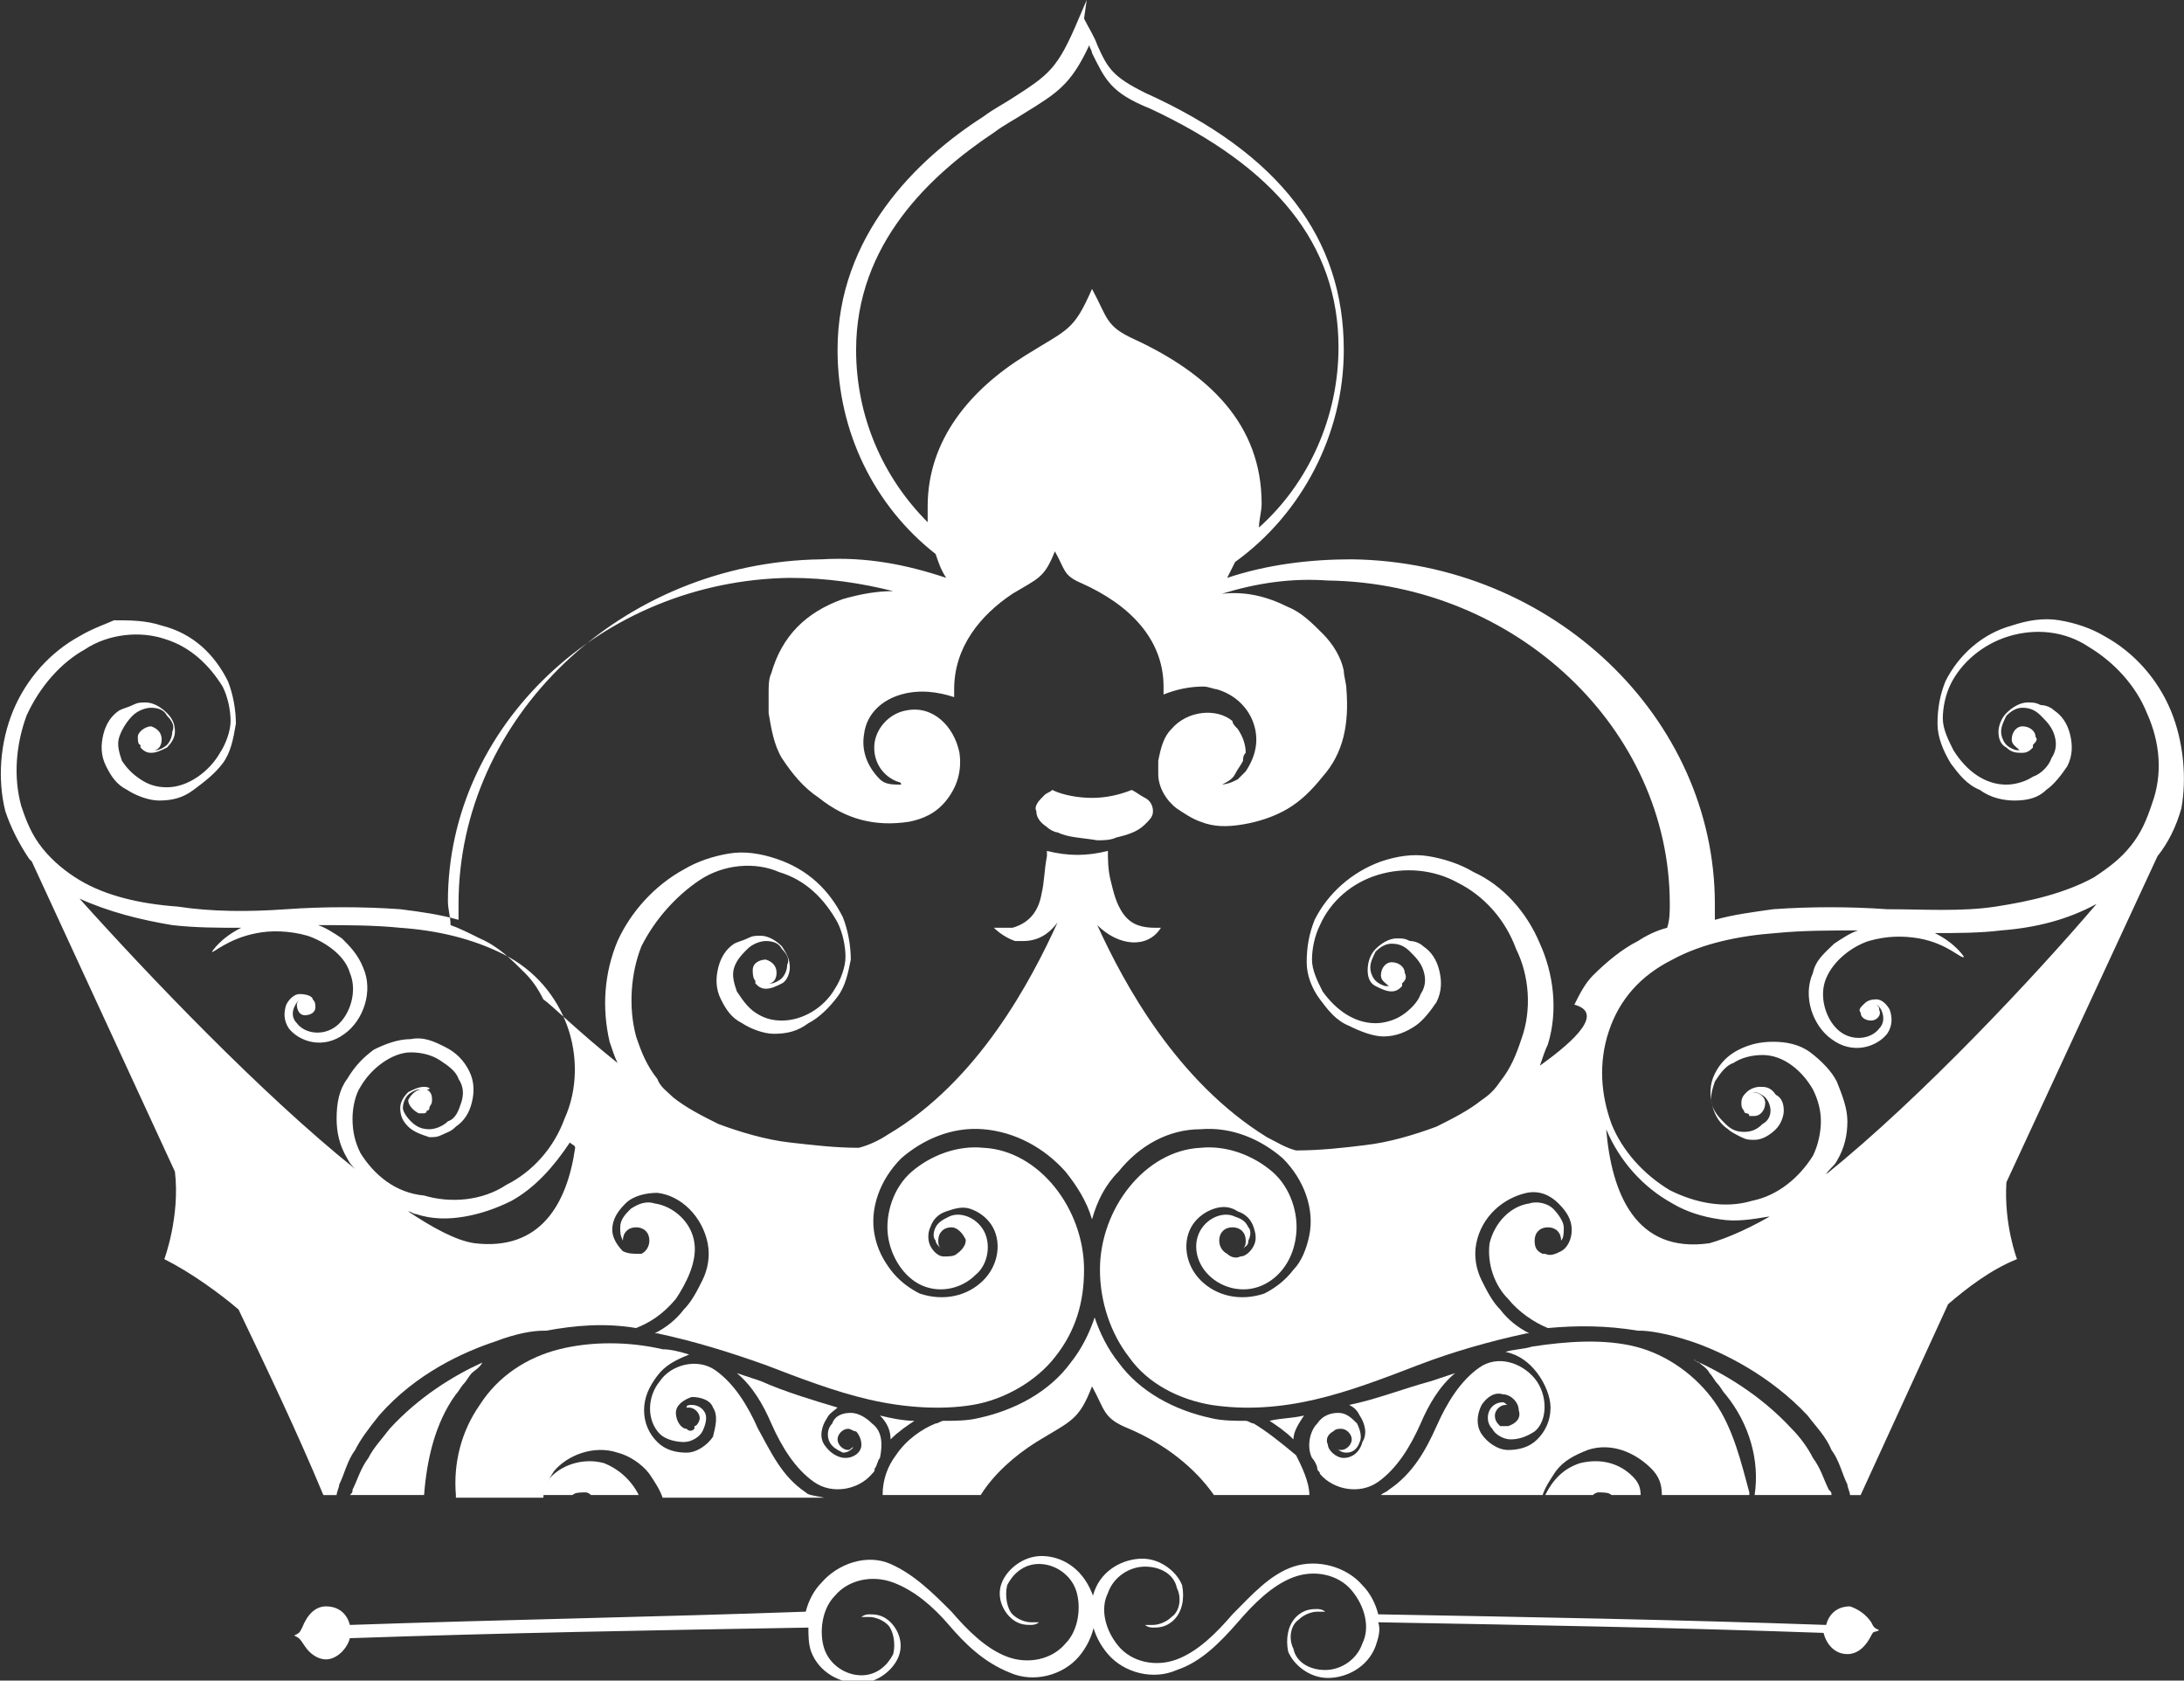 <?xml version="1.0" encoding="utf-8"?>
<!-- Generator: Adobe Illustrator 18.0.0, SVG Export Plug-In . SVG Version: 6.00 Build 0)  -->
<!DOCTYPE svg PUBLIC "-//W3C//DTD SVG 1.1//EN" "http://www.w3.org/Graphics/SVG/1.1/DTD/svg11.dtd">
<svg version="1.1" id="Artwork" xmlns="http://www.w3.org/2000/svg" xmlns:xlink="http://www.w3.org/1999/xlink" x="0px" y="0px"
	 width="82.4px" height="63.4px" viewBox="0 0 82.4 63.4" enable-background="new 0 0 82.4 63.4" xml:space="preserve">
<rect x="0" y="0" width="82.4" height="63.4" fill="#333333" stroke="none"/>
<path fill="#FFFFFF" d="M33.6,54.3c0.3-0.3,0.6-0.5,0.9-0.7c-0.4,0-0.9-0.1-1.3-0.2C33.5,53.7,33.6,54,33.6,54.3z"/>
<path fill="#FFFFFF" d="M48.8,54.3c0-0.3,0.2-0.6,0.4-0.9c-0.4,0.1-0.9,0.1-1.3,0.2C48.2,53.8,48.5,54,48.8,54.3z"/>
<g>
	<path fill="#FFFFFF" d="M70.6,61.2c-0.2-0.3-0.5-0.5-0.8-0.6c-0.5,0-0.8,0.3-0.9,0.7C63.2,61.1,57.6,61,52,60.9
		c-0.1-0.4-0.3-0.8-0.6-1.1c-0.6-0.7-1.7-1-2.6-0.7c-0.9,0.3-1.6,1.1-2.3,1.8c-0.6,0.7-1.3,1.4-2.1,1.7c-0.8,0.3-1.7,0.1-2.2-0.5
		c-0.5-0.6-0.7-1.4-0.4-2c0.2-0.6,0.8-1,1.4-1c0.6,0,1.1,0.3,1.2,0.8c0.2,0.4,0.1,0.9-0.2,1.1c-0.2,0.2-0.5,0.3-0.7,0.3
		c-0.2,0-0.3,0-0.3,0c0,0,0.1,0.1,0.3,0.1c0.2,0,0.5,0,0.8-0.3c0.3-0.3,0.4-0.8,0.3-1.3c-0.2-0.5-0.8-1-1.5-1
		c-0.7,0-1.5,0.4-1.8,1.2c-0.3,0.8-0.1,1.7,0.5,2.4c0.6,0.7,1.7,1,2.6,0.6c0.9-0.3,1.6-1,2.3-1.8c0.6-0.7,1.3-1.4,2.1-1.7
		c0.8-0.3,1.7-0.1,2.2,0.5c0.5,0.6,0.7,1.4,0.4,2c-0.2,0.6-0.8,1-1.4,1c-0.6,0-1.1-0.3-1.2-0.8c-0.2-0.4-0.1-0.9,0.2-1.1
		c0.2-0.2,0.5-0.3,0.7-0.3c0.2,0,0.3,0,0.3,0c0,0-0.1-0.1-0.3-0.1c-0.2,0-0.5,0-0.8,0.3c-0.3,0.3-0.4,0.8-0.3,1.3
		c0.2,0.5,0.8,1,1.5,1c0.7,0,1.5-0.4,1.8-1.2c0.1-0.3,0.2-0.6,0.1-0.9c5.6,0.1,11.2,0.2,16.8,0.4c0.1,0.4,0.4,0.8,0.9,0.8
		c0.4,0,0.7-0.3,0.9-0.7c0.1-0.2,0.1-0.1,0.3-0.2C70.7,61.4,70.7,61.4,70.6,61.2z"/>
	<path fill="#FFFFFF" d="M39.3,58.7c-0.7,0-1.3,0.5-1.5,1c-0.2,0.5,0,1,0.3,1.3c0.3,0.3,0.6,0.3,0.8,0.3c0.2,0,0.3-0.1,0.3-0.1
		c0,0-0.1,0-0.3,0c-0.2,0-0.5-0.1-0.7-0.3c-0.2-0.2-0.3-0.7-0.2-1.1c0.2-0.4,0.6-0.8,1.2-0.8c0.6,0,1.2,0.4,1.4,1
		c0.2,0.6,0.1,1.5-0.4,2c-0.5,0.6-1.4,0.8-2.2,0.5c-0.8-0.3-1.5-1-2.1-1.7c-0.7-0.7-1.4-1.4-2.3-1.8c-0.9-0.4-2,0-2.6,0.7
		c-0.3,0.3-0.5,0.7-0.6,1.1C24.8,61,19,61.1,13.2,61.3c-0.1-0.4-0.4-0.7-0.9-0.7c-0.4,0-0.7,0.3-0.9,0.8c-0.1,0.2-0.1,0.2-0.3,0.3
		c0.2,0.1,0.2,0.1,0.4,0.4c0.2,0.3,0.5,0.5,0.8,0.5c0.4,0,0.8-0.4,0.9-0.8c5.8-0.2,11.5-0.3,17.3-0.4c0,0.3,0,0.6,0.1,0.9
		c0.3,0.8,1.1,1.2,1.8,1.2c0.7,0,1.3-0.5,1.5-1c0.2-0.5,0-1-0.3-1.3c-0.3-0.3-0.6-0.3-0.8-0.3c-0.2,0-0.3,0.1-0.3,0.1
		c0,0,0.1,0,0.3,0c0.2,0,0.5,0.1,0.7,0.3c0.2,0.2,0.3,0.7,0.2,1.1c-0.2,0.4-0.6,0.8-1.2,0.8c-0.6,0-1.2-0.4-1.4-1
		c-0.2-0.6-0.1-1.5,0.4-2c0.5-0.6,1.4-0.8,2.2-0.5c0.8,0.3,1.5,0.9,2.1,1.6c0.6,0.7,1.3,1.4,2.3,1.8c0.9,0.4,2,0.1,2.6-0.6
		c0.6-0.7,0.8-1.7,0.5-2.4C40.8,59.1,40,58.7,39.3,58.7z"/>
</g>
<path fill="#FFFFFF" d="M42.7,29.8c-0.5,0.2-1,0.3-1.5,0.3c-0.5,0-1.1-0.1-1.5-0.3c0,0,0,0,0,0c-0.1,0.1-0.2,0.1-0.3,0.2
	c-0.2,0.2-0.4,0.4-0.3,0.6c0,0.2,0.1,0.4,0.4,0.6c0.1,0.1,0.3,0.2,0.4,0.2c0.4,0.2,0.9,0.2,1.5,0.3c0.2,0,0.5,0,0.7-0.1
	c0.4-0.1,0.8-0.2,1.1-0.5c0.2-0.2,0.3-0.3,0.3-0.5c0-0.2-0.1-0.4-0.3-0.5C43,30,42.9,29.9,42.7,29.8z"/>
<path fill="#FFFFFF" d="M81.9,26.8c-0.5-1.2-1.4-2.2-2.5-2.8c-0.5-0.3-1.1-0.5-1.7-0.6c-0.6-0.1-1.2,0-1.8,0.2
	c-1.1,0.3-2,1.1-2.5,2.1c-0.2,0.5-0.3,1-0.3,1.6c0,0.5,0.2,1,0.5,1.5c0.3,0.4,0.6,0.8,1.1,1c0.4,0.3,0.9,0.4,1.3,0.4
	c0.5,0,0.9-0.1,1.2-0.4c0.3-0.2,0.6-0.6,0.8-0.9c0.2-0.4,0.2-0.8,0.1-1.2c-0.1-0.4-0.3-0.7-0.6-0.9c-0.1-0.1-0.3-0.2-0.5-0.2
	c-0.2-0.1-0.3-0.1-0.5-0.1c-0.3,0-0.6,0.2-0.8,0.4c-0.2,0.2-0.3,0.5-0.3,0.7c0,0.3,0.1,0.5,0.3,0.6c0.2,0.2,0.4,0.2,0.6,0.2
	c0.2,0,0.3-0.1,0.4-0.2c0,0,0,0,0-0.1c0.1-0.1,0.2-0.2,0.1-0.3c0-0.2-0.2-0.4-0.5-0.4c-0.2,0-0.4,0.2-0.4,0.5c0,0.2,0.2,0.3,0.3,0.4
	c0,0-0.1,0-0.1,0c-0.1,0-0.3-0.1-0.4-0.2c-0.1-0.1-0.2-0.3-0.2-0.5c0-0.2,0.1-0.4,0.2-0.6c0.2-0.2,0.4-0.3,0.6-0.3
	c0.3,0,0.5,0.1,0.7,0.3c0.2,0.2,0.4,0.4,0.5,0.7c0.1,0.3,0.1,0.6-0.1,0.9c-0.1,0.3-0.4,0.6-0.7,0.7c-0.3,0.2-0.7,0.3-1,0.3
	c-0.8,0-1.5-0.5-2-1.3c-0.2-0.4-0.4-0.8-0.4-1.2c0-0.4,0.1-0.9,0.3-1.3c0.4-0.8,1.2-1.5,2.2-1.8c1-0.3,2.1-0.2,3,0.4
	c1,0.6,1.8,1.5,2.2,2.5c0.5,1.1,0.6,2.3,0.2,3.4c-0.2,0.6-0.4,1.1-0.8,1.6c-0.4,0.5-0.8,0.8-1.4,1.2c-1.1,0.6-2.4,0.9-3.7,1.1
	c-1.3,0.2-2.7,0.1-4.1,0.1c-1.4-0.1-2.9-0.1-4.3,0c-0.7,0.1-1.5,0.2-2.2,0.4c0-0.2,0-0.4,0-0.6c0-7-6.1-12.9-13.7-13
	c-1.6,0-3.2,0.2-4.7,0.7c0.1-0.2,0.2-0.4,0.3-0.6c2.5-1.8,4.1-4.8,4.1-8c0-4.2-2.4-7.4-7.5-9.7c-1.2-0.6-1.4-0.9-1.8-1.8
	c-0.1-0.3-0.3-0.6-0.5-1L41,0l-0.3,0.7c-0.8,1.9-1.1,2.1-2.5,3c-0.3,0.2-0.7,0.4-1.1,0.7c-2.5,1.6-5.5,4.5-5.5,8.8
	c0,3.1,1.4,5.9,3.7,7.7c0.1,0.3,0.2,0.6,0.4,0.9c-1.5-0.5-3-0.8-4.7-0.7c-7.6,0.1-13.7,6-13.7,13c0,0.2,0,0.4,0,0.6
	c-0.7-0.2-1.4-0.3-2.2-0.4c-1.4-0.1-2.9-0.1-4.3,0c-1.4,0.1-2.8,0.1-4.1-0.1C5.3,34.1,4,33.8,3,33.2c-0.5-0.3-1-0.7-1.4-1.2
	c-0.4-0.5-0.6-1-0.8-1.6C0.5,29.3,0.6,28.1,1,27c0.5-1.1,1.3-2,2.2-2.5c0.9-0.6,2.1-0.7,3-0.4c1,0.3,1.7,1,2.2,1.8
	c0.2,0.4,0.3,0.9,0.3,1.3c0,0.4-0.2,0.9-0.4,1.2c-0.4,0.7-1.2,1.3-2,1.3c-0.4,0-0.7-0.1-1-0.3C5,29.2,4.8,29,4.6,28.7
	c-0.1-0.3-0.2-0.6-0.1-0.9C4.6,27.5,4.8,27.2,5,27c0.2-0.2,0.5-0.3,0.7-0.3c0.3,0,0.5,0.1,0.6,0.3c0.2,0.2,0.3,0.4,0.2,0.6
	c0,0.2-0.1,0.4-0.2,0.5c-0.1,0.1-0.3,0.2-0.4,0.2c0,0-0.1,0-0.1,0c0.2,0,0.3-0.2,0.3-0.4c0-0.2-0.1-0.4-0.4-0.5
	c-0.2,0-0.5,0.2-0.5,0.4c0,0.1,0,0.3,0.1,0.3c0,0,0,0,0,0.1c0.1,0.1,0.2,0.2,0.4,0.2c0.2,0,0.4-0.1,0.6-0.2c0.2-0.2,0.3-0.4,0.3-0.6
	c0-0.3-0.1-0.5-0.3-0.7c-0.2-0.2-0.5-0.4-0.8-0.4c-0.2,0-0.3,0-0.5,0.1c-0.2,0.1-0.3,0.1-0.5,0.2c-0.3,0.2-0.5,0.5-0.6,0.9
	c-0.1,0.4-0.1,0.8,0.1,1.2c0.2,0.4,0.4,0.7,0.8,0.9c0.3,0.2,0.8,0.4,1.2,0.4c0.5,0,0.9-0.1,1.3-0.4c0.4-0.3,0.8-0.6,1.1-1
	c0.3-0.4,0.4-0.9,0.5-1.5c0-0.5-0.1-1.1-0.3-1.6c-0.5-1-1.3-1.8-2.5-2.1c-0.6-0.2-1.2-0.2-1.8-0.2C4.1,23.5,3.5,23.7,3,24
	c-1.1,0.6-2,1.6-2.5,2.8C0,28-0.1,29.4,0.2,30.6c0.2,0.6,0.5,1.2,0.9,1.8c0,0,0.1,0.1,0.1,0.1c1.8,3.9,3.6,7.8,5.4,11.7
	c0.2,1.7-0.4,3.3-0.4,3.3c1,0.5,2.1,1.3,2.8,1.9c1.1,2.3,2.2,4.6,3.2,7c0,0,0.2,0,0.5,0c0-0.1,0.1-0.3,0.1-0.4
	c0.2-0.4,0.3-0.9,0.6-1.3c0.2-0.4,0.5-0.8,0.9-1.3c1.4-1.6,3.2-2.4,4.4-2.8c0.8-0.3,1.4-0.4,1.8-0.4c0,0,0.1,0,0.1,0
	c1.1-0.2,2.2-0.3,3.4-0.1c0.5-0.2,1-0.5,1.5-1.1c0.4-0.6,0.8-1.4,0.7-2.1c-0.1-0.8-0.8-1.4-1.5-1.5c-0.3-0.1-0.6,0-0.9,0.2
	c-0.2,0.2-0.4,0.4-0.4,0.7c0,0.2,0,0.3,0.1,0.5c0-0.3,0.2-0.5,0.5-0.5c0.3,0,0.5,0.2,0.5,0.5c0,0.2-0.1,0.4-0.3,0.5c0,0,0,0,0,0
	c0,0-0.1,0-0.1,0c0,0,0,0,0,0c0,0,0,0,0,0c-0.2,0-0.4,0-0.6-0.1c-0.2-0.2-0.4-0.5-0.4-0.8c0-0.4,0.2-0.7,0.5-1
	c0.3-0.3,0.8-0.4,1.2-0.4c0.9,0.1,1.7,0.9,1.9,1.9c0.1,0.5,0,1-0.2,1.4c-0.2,0.4-0.4,0.8-0.7,1.1c-0.3,0.4-0.7,0.7-1.1,0.9
	c0,0,0.1,0,0.1,0c1.4,0.3,2.7,0.7,4.1,1.2c1.3,0.5,2.6,1,3.9,1.3c1.3,0.3,2.7,0.4,3.9,0.2c1.2-0.2,2.4-0.9,3.1-1.8
	c0.8-1,1.1-2.1,1.1-3.3c0-2.3-1.7-4.5-3.8-4.6c-1-0.1-2,0.3-2.7,0.9c-0.7,0.6-1,1.6-0.9,2.4c0.1,0.8,0.6,1.6,1.3,1.9
	c0.7,0.3,1.5,0.1,2-0.4c0.5-0.4,0.6-1.2,0.3-1.7c-0.3-0.5-0.9-0.7-1.3-0.5c-0.2,0.1-0.4,0.2-0.5,0.4c-0.1,0.2-0.1,0.4,0,0.5
	c0,0.1,0.1,0.2,0.2,0.3c-0.1-0.1-0.1-0.2-0.1-0.3c0-0.3,0.2-0.5,0.5-0.5c0.2,0,0.4,0.2,0.5,0.4c0,0,0,0,0,0c0.1,0.1,0,0.4-0.3,0.6
	c-0.1,0.1-0.3,0.1-0.5,0.1c-0.2,0-0.4-0.2-0.5-0.4c-0.1-0.2-0.1-0.5,0-0.7c0.1-0.3,0.3-0.5,0.6-0.6c0.3-0.1,0.6-0.2,0.9-0.1
	c0.3,0.1,0.6,0.3,0.8,0.6c0.4,0.6,0.3,1.5-0.3,2.1c-0.6,0.6-1.5,0.8-2.4,0.5c-0.4-0.2-0.8-0.5-1.1-0.9c-0.3-0.4-0.5-0.8-0.6-1.3
	c-0.2-1,0.2-2.1,1-2.9c0.8-0.7,1.9-1.2,3.1-1.1c1.2,0.1,2.3,0.7,3.1,1.6c0.4,0.5,0.8,1.1,1,1.8c0.2-0.7,0.5-1.3,1-1.8
	c0.8-1,1.9-1.6,3.1-1.6c1.2-0.1,2.3,0.4,3.1,1.1c0.8,0.8,1.2,1.9,1,2.9c-0.1,0.5-0.3,1-0.6,1.3c-0.3,0.4-0.7,0.7-1.1,0.9
	c-0.9,0.3-1.8,0.1-2.4-0.5c-0.6-0.6-0.7-1.5-0.3-2.1c0.2-0.3,0.5-0.5,0.8-0.6c0.3-0.1,0.6-0.1,0.9,0.1c0.3,0.1,0.5,0.3,0.6,0.6
	c0.1,0.3,0.1,0.5,0,0.7c-0.1,0.2-0.3,0.4-0.5,0.4c-0.2,0.1-0.4,0-0.5-0.1c-0.2-0.1-0.3-0.3-0.3-0.5c0,0,0,0,0,0
	c0-0.3,0.2-0.5,0.5-0.5c0.3,0,0.5,0.2,0.5,0.5c0,0.1,0,0.2-0.1,0.3c0.1-0.1,0.2-0.1,0.2-0.3c0.1-0.2,0.1-0.4,0-0.5
	c-0.1-0.2-0.2-0.3-0.5-0.4c-0.4-0.2-1,0-1.3,0.5c-0.3,0.5-0.2,1.2,0.3,1.7c0.5,0.5,1.3,0.7,2,0.4c0.7-0.3,1.2-1,1.3-1.9
	c0.1-0.8-0.2-1.8-0.9-2.4c-0.7-0.6-1.7-1-2.7-0.9c-2.1,0.1-3.8,2.3-3.8,4.6c0,1.2,0.4,2.4,1.1,3.3c0.7,1,1.9,1.6,3.1,1.8
	c1.3,0.2,2.6,0.1,3.9-0.2c1.3-0.3,2.6-0.8,3.9-1.3c1.3-0.5,2.7-0.9,4.1-1.2c0,0,0.1,0,0.1,0c-0.4-0.2-0.8-0.5-1.1-0.9
	c-0.3-0.3-0.5-0.7-0.7-1.1c-0.2-0.4-0.3-0.9-0.2-1.4c0.2-1,1-1.7,1.9-1.9c0.5-0.1,0.9,0.1,1.2,0.4c0.3,0.3,0.5,0.6,0.5,1
	c0,0.4-0.2,0.7-0.4,0.8c-0.2,0.1-0.4,0.2-0.6,0.1c0,0,0,0,0,0c0,0,0,0,0,0c0,0-0.1,0-0.1,0c0,0,0,0,0,0c-0.2-0.1-0.3-0.2-0.3-0.5
	c0-0.3,0.2-0.5,0.5-0.5c0.3,0,0.5,0.2,0.5,0.5c0.1-0.1,0.1-0.3,0.1-0.5c0-0.2-0.2-0.5-0.4-0.7c-0.2-0.2-0.6-0.3-0.9-0.2
	c-0.7,0.1-1.3,0.7-1.5,1.5c-0.1,0.8,0.2,1.6,0.7,2.1c0.4,0.5,1,0.9,1.5,1.1c1.1-0.1,2.2-0.1,3.4,0.1c0,0,0,0,0.1,0
	c0.3,0,1,0.1,1.9,0.4c1.2,0.4,3,1.3,4.4,2.8c0.3,0.4,0.7,0.8,0.9,1.3c0.3,0.4,0.4,0.9,0.6,1.3c0,0.1,0.1,0.3,0.1,0.4
	c0.2,0,0.4,0,0.4,0c1.1-2.4,2.2-4.8,3.3-7.2c0.7-0.6,1.6-1.3,2.6-1.7c0,0-0.5-1.3-0.4-2.9c1.9-4.1,3.8-8.2,5.7-12.3c0,0,0,0,0,0
	c0.4-0.5,0.7-1.1,0.9-1.8C82.5,29.4,82.4,28,81.9,26.8z M35,19.1c0,0.2,0,0.4,0,0.6c-1.7-1.7-2.7-4-2.7-6.5c0-4,2.8-6.6,5.2-8.2
	c0.4-0.3,0.8-0.5,1.1-0.7c1.3-0.8,1.8-1.1,2.5-2.6c0,0.1,0.1,0.2,0.1,0.3c0.5,1,0.7,1.5,2.2,2.1c4.7,2.2,7.1,5.1,7.1,9
	c0,2.6-1.1,5.1-3,6.8c0-0.3,0.1-0.6,0.1-0.9c0-3-2-4.9-4.8-6.2c-1.1-0.5-1-0.8-1.6-1.9c-0.7,1.6-0.9,1.5-2.5,2.5
	C36.6,14.7,35,16.6,35,19.1z M13.6,43.5c-0.2-0.4-0.3-0.8-0.3-1.3c0-0.4,0.1-0.9,0.3-1.2c0.4-0.7,1.2-1.3,1.9-1.3
	c0.4,0,0.8,0.1,1.1,0.3c0.3,0.2,0.6,0.4,0.7,0.7c0.2,0.3,0.2,0.6,0.1,0.9c-0.1,0.3-0.2,0.6-0.5,0.7c-0.2,0.2-0.5,0.3-0.7,0.3
	c-0.3,0-0.5-0.1-0.7-0.3c-0.2-0.2-0.3-0.4-0.3-0.5c0-0.2,0.1-0.4,0.2-0.5c0.1-0.1,0.3-0.2,0.4-0.2c0,0,0.1,0,0.1,0
	c-0.2,0-0.4,0.2-0.5,0.4c0,0.2,0.2,0.4,0.4,0.5c0.1,0,0.1,0,0.2,0c0,0,0.1,0,0.1-0.1c0,0,0.1,0,0.1-0.1c0-0.1,0.1-0.1,0.1-0.3
	c0-0.1,0-0.3-0.2-0.4C16.3,41.1,16.2,41,16,41c-0.2,0-0.4,0.1-0.6,0.2c-0.2,0.2-0.3,0.4-0.3,0.6c0,0.3,0.1,0.5,0.3,0.7
	c0.2,0.2,0.5,0.3,0.8,0.4c0.2,0,0.3,0,0.5-0.1c0.2-0.1,0.3-0.1,0.5-0.3c0.3-0.2,0.5-0.5,0.6-0.9c0.1-0.4,0.1-0.8-0.1-1.2
	c-0.2-0.4-0.5-0.7-0.9-0.9c-0.4-0.2-0.8-0.4-1.3-0.3c-0.5,0-1,0.2-1.4,0.4c-0.4,0.3-0.7,0.6-1,1.1c-0.3,0.4-0.4,0.9-0.4,1.5
	c0,0.5,0.1,1,0.4,1.5c0.1,0.2,0.2,0.3,0.3,0.4C9.9,41.3,5.6,36.8,3,33.9c1.1,0.5,2.3,0.8,3.5,1C7.4,35,8.2,35,9.1,35
	C8.3,35.4,8,35.9,8,35.9C8,36,8.6,35.4,9.7,35.2c0.5-0.1,1.2-0.1,1.9,0.1c0.6,0.2,1.4,0.7,1.6,1.4c0.3,0.7,0,1.6-0.5,2
	c-0.5,0.4-1.2,0.3-1.5-0.1c-0.3-0.3-0.1-0.7,0.1-0.9c0,0-0.1,0.1-0.1,0.2c0,0.2,0.1,0.4,0.3,0.4c0.2,0,0.4-0.1,0.4-0.3
	c0-0.1,0-0.2-0.1-0.3c0-0.1-0.2-0.2-0.5-0.2c-0.2,0-0.4,0.2-0.5,0.4c-0.1,0.3-0.1,0.6,0.1,0.9c0.4,0.5,1.3,0.8,2.1,0.2
	c0.7-0.5,1.1-1.6,0.7-2.5c-0.2-0.5-0.5-0.8-0.8-1.1c-0.3-0.2-0.6-0.4-0.9-0.5c1.1,0,2.1,0,3.1,0.1c1.4,0.1,2.7,0.4,3.9,1
	c1.2,0.6,2,1.6,2.4,2.7c0.4,1.1,0.4,2.4-0.1,3.5c-0.4,1.1-1.2,2-2.2,2.5c-0.9,0.6-2.1,0.7-3.1,0.4C14.9,45,14.1,44.3,13.6,43.5z
	 M17.9,46.9c-0.7-0.1-1.6-0.6-2.5-1.2c0.1,0,0.2,0.1,0.3,0.1c0.6,0.2,1.2,0.2,1.8,0.1c0.6-0.1,1.2-0.3,1.8-0.6
	c0.9-0.5,1.6-1.3,2.2-2.2c0.1,0.1,0.2,0.1,0.2,0.2C21.4,45.4,20.4,47.2,17.9,46.9z M58.1,40.2c0.1-0.3,0.2-0.6,0.3-0.8
	c0.4-1.3,0.2-2.7-0.3-3.8c-0.5-1.2-1.4-2.2-2.5-2.7c-0.5-0.3-1.1-0.5-1.7-0.6c-0.6-0.1-1.2,0-1.8,0.2c-1.1,0.4-2,1.2-2.5,2.2
	c-0.2,0.5-0.3,1-0.3,1.6c0,0.5,0.2,1,0.5,1.4c0.3,0.4,0.6,0.8,1.1,1c0.4,0.2,0.9,0.4,1.3,0.4c0.5,0,0.9-0.2,1.2-0.4
	c0.3-0.2,0.6-0.6,0.8-0.9c0.2-0.4,0.2-0.8,0.1-1.2c-0.1-0.4-0.3-0.7-0.6-0.9c-0.1-0.1-0.3-0.2-0.5-0.2c-0.2-0.1-0.3-0.1-0.5-0.1
	c-0.3,0-0.6,0.2-0.8,0.4c-0.2,0.2-0.3,0.5-0.3,0.8c0,0.3,0.1,0.5,0.3,0.6c0.2,0.1,0.4,0.2,0.6,0.2c0.2,0,0.3-0.1,0.4-0.2
	c0,0,0,0,0-0.1c0.1-0.1,0.2-0.2,0.1-0.4c0-0.2-0.2-0.4-0.5-0.4c-0.2,0-0.4,0.2-0.4,0.5c0,0.2,0.2,0.3,0.3,0.4c0,0-0.1,0-0.1,0
	c-0.1,0-0.3-0.1-0.4-0.2c-0.1-0.1-0.2-0.3-0.2-0.5c0-0.2,0.1-0.4,0.2-0.6c0.2-0.2,0.4-0.3,0.6-0.3c0.3,0,0.5,0.1,0.7,0.3
	c0.2,0.2,0.4,0.4,0.5,0.7c0.1,0.3,0.1,0.6-0.1,0.9c-0.1,0.3-0.4,0.6-0.7,0.8c-0.3,0.2-0.7,0.3-1,0.3c-0.8,0-1.5-0.5-2-1.2
	c-0.2-0.4-0.4-0.8-0.4-1.2c0-0.4,0.1-0.9,0.3-1.3c0.4-0.9,1.2-1.6,2.2-1.9c1-0.3,2.1-0.2,3,0.3c1,0.5,1.8,1.4,2.2,2.5
	c0.5,1,0.6,2.3,0.2,3.4c-0.2,0.6-0.4,1.1-0.8,1.6c-0.2,0.3-0.4,0.5-0.7,0.7c-0.5,0.4-1.1,0.7-1.7,1c-0.8,0.3-1.8,0.6-2.7,0.7
	c-0.8,0.1-1.7,0.2-2.6,0.2c-0.4-0.1-0.7-0.3-1.1-0.5c-3.4-2.1-5.4-5.8-6.4-8c0.8,0.8,1.9,0.9,2.4,0.1c-0.1,0-0.1,0-0.2,0
	c-0.5,0-0.9-0.1-1.2-0.5c-0.3-0.4-0.4-0.9-0.5-1.3c-0.1-0.4-0.1-0.8-0.1-1.1c-0.8,0.2-1.5,0.2-2.3,0c0,0.1,0,0.2,0,0.2
	c-0.1,0.5-0.1,1-0.2,1.4c-0.1,0.6-0.4,1.1-1.1,1.3c-0.2,0-0.4,0-0.7,0c0.2,0.2,0.5,0.4,0.8,0.5c0.1,0,0.2,0,0.3,0
	c0.6,0,1-0.3,1.3-0.7c-1,2.2-3,6-6.4,8c-0.3,0.2-0.7,0.4-1.1,0.5c-0.9,0-1.7-0.1-2.6-0.2c-0.9-0.1-1.9-0.4-2.7-0.7
	c-0.6-0.3-1.2-0.6-1.7-1c-0.2-0.2-0.5-0.4-0.6-0.7c-0.4-0.5-0.6-1-0.8-1.6c-0.3-1.1-0.2-2.4,0.2-3.4c0.5-1,1.3-1.9,2.2-2.5
	c0.9-0.6,2.1-0.7,3-0.3c1,0.3,1.7,1,2.2,1.9c0.2,0.4,0.3,0.9,0.3,1.3c0,0.4-0.2,0.9-0.4,1.2c-0.4,0.7-1.2,1.2-2,1.2
	c-0.4,0-0.7-0.1-1-0.3c-0.3-0.2-0.5-0.5-0.7-0.8c-0.1-0.3-0.2-0.6-0.1-0.9c0.1-0.3,0.3-0.5,0.5-0.7c0.2-0.2,0.5-0.3,0.7-0.3
	c0.3,0,0.5,0.1,0.6,0.3c0.2,0.2,0.3,0.4,0.2,0.6c0,0.2-0.1,0.4-0.2,0.5c-0.1,0.1-0.3,0.2-0.4,0.2c0,0-0.1,0-0.1,0
	c0.2,0,0.3-0.2,0.3-0.4c0-0.2-0.1-0.4-0.4-0.5c-0.2,0-0.5,0.1-0.5,0.4c0,0.1,0,0.3,0.1,0.4c0,0,0,0,0,0.1c0.1,0.1,0.2,0.2,0.4,0.2
	c0.2,0,0.4-0.1,0.6-0.2c0.2-0.1,0.3-0.4,0.3-0.6c0-0.3-0.1-0.5-0.3-0.8c-0.2-0.2-0.5-0.4-0.8-0.4c-0.2,0-0.3,0-0.5,0.1
	c-0.2,0.1-0.3,0.1-0.5,0.2c-0.3,0.2-0.5,0.5-0.6,0.9c-0.1,0.4-0.1,0.8,0.1,1.2c0.2,0.4,0.4,0.7,0.8,0.9c0.3,0.2,0.8,0.4,1.2,0.4
	c0.5,0,0.9-0.1,1.3-0.4c0.4-0.2,0.8-0.6,1.1-1c0.3-0.4,0.4-0.9,0.5-1.4c0-0.5-0.1-1.1-0.3-1.6c-0.5-1-1.3-1.8-2.5-2.2
	c-0.6-0.2-1.2-0.3-1.8-0.2c-0.6,0.1-1.2,0.3-1.7,0.6c-1.1,0.6-2,1.6-2.5,2.7c-0.5,1.2-0.6,2.5-0.3,3.8c0.1,0.3,0.2,0.6,0.3,0.8
	c-1.5-1.2-2.5-2.2-2.8-2.4c-0.2-0.4-0.4-0.7-0.7-1c-0.5-0.5-1-1-1.7-1.3c-0.4-0.2-0.8-0.4-1.1-0.5c0-0.3-0.1-0.6-0.1-0.9
	c0-6.6,5.8-12.1,12.9-12.2c1.4,0,2.7,0.2,3.9,0.5c-0.6,0-1.2,0.1-1.9,0.3c-1.4,0.5-2.3,1.4-2.7,2.8c-0.1,0.2-0.1,0.5-0.1,0.7
	c0,0.2,0,0.4,0,0.6c0,0.1,0,0.1,0,0.2c0.1,0.6,0.2,1.2,0.5,1.7c0.4,0.6,0.8,1.1,1.4,1.5c1,0.8,2.1,1.1,3.4,0.9
	c0.5-0.1,1-0.3,1.4-0.8c0.4-0.5,0.6-1.1,0.5-1.8c-0.2-1-1-1.8-2-1.6c-0.6,0.1-1.1,0.6-1.2,1.2c-0.1,0.7,0.3,1.3,0.9,1.5
	c0,0,0.1,0,0.1,0.1c-0.3,0-0.6,0-0.8-0.2c-0.5-0.5-0.7-1.1-0.6-1.7c0.1-0.8,0.7-1.3,1.4-1.5c0.7-0.2,1.4-0.1,2,0.1
	c0-0.1,0-0.2,0-0.3c0-1.6,1-2.8,2.2-3.6c1-0.6,1.2-0.6,1.6-1.6c0.4,0.7,0.3,0.9,1,1.2c1.8,0.8,3.1,2.1,3.1,3.9c0,0.1,0,0.2,0,0.3
	c0.5-0.2,1-0.3,1.5-0.3c0.2,0,0.4,0.1,0.5,0.1c0.7,0.2,1.2,0.7,1.4,1.3c0.2,0.6,0.1,1.2-0.3,1.8c-0.1,0.1-0.2,0.2-0.3,0.3
	c-0.2,0.1-0.4,0.2-0.7,0.2c0,0,0.1,0,0.1,0c0,0,0,0,0,0c0.2-0.1,0.4-0.2,0.5-0.4c0.1-0.2,0.2-0.3,0.3-0.5c0-0.1,0-0.2,0.1-0.3
	c0-0.3-0.1-0.6-0.3-0.9c-0.1-0.1-0.2-0.2-0.2-0.3c-0.6-0.5-1.7-0.4-2.3,0.3c-0.3,0.3-0.4,0.7-0.5,1.2c0,0.2,0,0.4,0,0.5
	c0,0.5,0.3,1,0.7,1.3c0.3,0.2,0.6,0.4,0.9,0.5c0.5,0.2,1,0.2,1.6,0.1c0.6-0.1,1.2-0.3,1.7-0.6c0.5-0.3,0.9-0.7,1.3-1.2
	c0.8-0.9,1-2,0.9-3.3c0-0.2-0.1-0.5-0.1-0.7c-0.1-0.5-0.4-1-0.8-1.4c-0.4-0.4-0.8-0.8-1.3-1c-0.8-0.4-1.6-0.6-2.5-0.5
	c1.3-0.4,2.6-0.6,4-0.5c7.1,0.1,12.9,5.6,12.9,12.2c0,0.3,0,0.6-0.1,0.9c-0.4,0.1-0.8,0.3-1.1,0.5c-0.6,0.3-1.2,0.8-1.7,1.3
	c-0.3,0.3-0.5,0.7-0.7,1.1C60.5,38.2,59.5,39.2,58.1,40.2z M64.5,46.9c-2.8,0.4-3.7-1.9-3.9-4.3c0.5,1.2,1.4,2.2,2.5,2.8
	c0.5,0.3,1.1,0.5,1.8,0.6c0.6,0.1,1.2,0,1.8-0.1c0.2,0,0.3-0.1,0.4-0.2C66.1,46.3,65.2,46.7,64.5,46.9z M68.9,44.3
	c0.1-0.2,0.3-0.3,0.4-0.5c0.3-0.5,0.4-1,0.4-1.5c0-0.5-0.2-1-0.4-1.5c-0.2-0.4-0.6-0.8-1-1.1c-0.4-0.3-0.9-0.4-1.4-0.4
	c-0.5,0-0.9,0.1-1.3,0.3c-0.4,0.2-0.7,0.5-0.9,0.9c-0.2,0.4-0.2,0.8-0.1,1.2c0.1,0.4,0.3,0.7,0.6,0.9c0.1,0.1,0.3,0.2,0.5,0.3
	c0.2,0.1,0.3,0.1,0.5,0.1c0.3,0,0.6-0.2,0.8-0.4c0.2-0.2,0.3-0.5,0.3-0.7c0-0.3-0.1-0.5-0.3-0.6C66.8,41,66.6,41,66.4,41
	c-0.2,0-0.4,0.1-0.5,0.2c-0.1,0.1-0.2,0.2-0.2,0.4c0,0.1,0,0.2,0.1,0.3c0,0.1,0.1,0.1,0.1,0.1c0,0,0.1,0,0.1,0.1c0.1,0,0.1,0,0.2,0
	c0.2,0,0.4-0.2,0.4-0.5c0-0.2-0.2-0.4-0.5-0.4c0,0,0.1,0,0.1,0c0.1,0,0.3,0.1,0.4,0.2c0.1,0.1,0.2,0.3,0.2,0.5
	c0,0.2-0.1,0.4-0.3,0.5c-0.2,0.2-0.4,0.3-0.7,0.3c-0.3,0-0.5-0.1-0.7-0.3c-0.2-0.2-0.4-0.4-0.5-0.7c-0.1-0.3,0-0.6,0.1-0.9
	c0.2-0.3,0.4-0.6,0.7-0.7c0.3-0.2,0.7-0.3,1.1-0.3c0.8,0,1.5,0.6,1.9,1.3c0.2,0.4,0.3,0.8,0.3,1.2c0,0.4-0.1,0.9-0.3,1.3
	c-0.5,0.8-1.3,1.5-2.3,1.7c-1,0.3-2.1,0.1-3.1-0.4c-1-0.6-1.8-1.5-2.2-2.5c-0.4-1.1-0.5-2.3-0.1-3.5c0.4-1.2,1.2-2.1,2.4-2.7
	c1.1-0.6,2.5-0.9,3.9-1c1-0.1,2.1-0.1,3.1-0.1c-0.3,0.1-0.6,0.3-0.9,0.5c-0.3,0.3-0.7,0.6-0.8,1.1c-0.4,0.9,0,2,0.7,2.5
	c0.8,0.6,1.7,0.3,2.1-0.2c0.2-0.3,0.2-0.6,0.1-0.9c-0.1-0.2-0.3-0.4-0.5-0.4c-0.3,0-0.4,0.1-0.5,0.2c-0.1,0.1-0.2,0.2-0.1,0.3
	c0,0.2,0.2,0.3,0.4,0.3c0.2,0,0.4-0.2,0.3-0.4c0-0.1,0-0.1-0.1-0.2c0.2,0.1,0.4,0.6,0.1,0.9c-0.3,0.4-1,0.5-1.5,0.1
	c-0.5-0.4-0.8-1.3-0.5-2c0.3-0.7,1-1.2,1.6-1.4c0.7-0.2,1.3-0.2,1.9-0.1c1.1,0.2,1.6,0.8,1.7,0.7c0,0-0.3-0.5-1.1-0.9
	c0.8,0,1.7,0,2.5-0.1c1.3-0.1,2.5-0.4,3.6-1C76.8,36.8,72.5,41.4,68.9,44.3z"/>
<path fill="#FFFFFF" d="M59.6,55.2c-0.6,0.2-1,0.6-1.3,1.2c0.6,0,1.2,0,1.8,0c0.1-0.1,0.2-0.1,0.2-0.1c0.2,0,0.4,0,0.5,0.1
	c0,0,0,0,0,0c0.4,0,0.7,0,1.1,0c0-0.3-0.1-0.5-0.3-0.7C61.1,55.2,60.4,55,59.6,55.2z"/>
<path fill="#FFFFFF" d="M17.2,52.6c0.1-0.1,0.2-0.3,0.3-0.4c0.1-0.1,0.2-0.3,0.3-0.4c0.1-0.1,0.3-0.2,0.4-0.4c0,0,0,0,0,0
	c-1.1,0.5-2.4,1.3-3.5,2.5c-0.3,0.4-0.6,0.7-0.8,1.1c-0.3,0.4-0.4,0.8-0.6,1.2c0,0.1,0,0.1-0.1,0.2c0.7,0,1.6,0,2.8,0c0,0,0,0,0,0
	C16.1,55.1,16.4,53.7,17.2,52.6z"/>
<path fill="#FFFFFF" d="M66.2,56.4c1.3,0,2.3,0,2.9,0c0-0.1,0-0.1-0.1-0.2c-0.2-0.4-0.3-0.8-0.6-1.2c-0.2-0.4-0.5-0.8-0.8-1.1
	c-1.2-1.3-2.6-2.1-3.7-2.6c0.1,0,0.1,0.1,0.2,0.1c0.1,0.1,0.3,0.2,0.4,0.4c0.1,0.1,0.2,0.3,0.3,0.4c0.1,0.1,0.2,0.3,0.3,0.4
	C66,53.7,66.4,55.1,66.2,56.4C66.2,56.4,66.2,56.4,66.2,56.4z"/>
<path fill="#FFFFFF" d="M22.8,55.2c-0.7-0.2-1.5,0-2,0.5c-0.2,0.2-0.3,0.5-0.3,0.7c0.3,0,0.7,0,1.1,0c0,0,0,0,0,0
	c0.1-0.1,0.3-0.1,0.5-0.1c0.1,0,0.2,0.1,0.2,0.1c0.6,0,1.2,0,1.8,0C23.8,55.8,23.3,55.4,22.8,55.2z"/>
<path fill="#FFFFFF" d="M47.3,53.7c-0.1,0-0.2-0.1-0.3-0.1c-0.4,0-0.9,0-1.3-0.1c-1.4-0.3-2.7-1-3.5-2.1c-0.4-0.5-0.7-1.1-0.9-1.7
	c-0.2,0.6-0.5,1.2-0.9,1.7c-0.8,1.1-2.1,1.8-3.5,2.1c-0.4,0.1-0.9,0.1-1.3,0.1c-0.1,0-0.2,0.1-0.3,0.1c-0.5,0.2-1.1,0.6-1.5,1.2
	c-0.3,0.4-0.5,0.9-0.5,1.5c1.3,0,2.5,0,3.7,0c0.5-0.8,1.3-1.5,2.1-2c1.3-0.8,1.6-0.8,2.1-2.1c0.5,0.9,0.4,1.2,1.4,1.6
	c1.4,0.6,2.5,1.5,3.2,2.5c1.2,0,2.4,0,3.6,0c0-0.5-0.3-1.1-0.5-1.5C48.3,54.4,47.8,54,47.3,53.7z"/>
<path fill="#FFFFFF" d="M25.5,53.6C25.5,53.6,25.5,53.5,25.5,53.6C25.5,53.5,25.5,53.6,25.5,53.6z"/>
<path fill="#FFFFFF" d="M30.4,56.3c-0.9-0.6-1.3-1.5-1.8-2.4c-0.4-0.9-0.9-1.7-1.6-2.2c-0.7-0.5-1.7-0.2-2.1,0.4
	c-0.5,0.6-0.5,1.5,0,2c0.2,0.2,0.6,0.3,0.9,0.3c0.3,0,0.6-0.2,0.7-0.4c0.1-0.2,0.2-0.5,0.1-0.7c-0.1-0.2-0.3-0.3-0.5-0.3
	c-0.1,0-0.2,0-0.2,0.1c0,0,0.1,0,0.1,0c0.2,0,0.4,0.2,0.4,0.4c0,0.1-0.1,0.3-0.2,0.3c0,0,0,0,0,0.1c-0.1,0.1-0.2,0.1-0.3,0
	c-0.2,0-0.4-0.3-0.4-0.6c0-0.3,0.3-0.5,0.6-0.6c0.3,0,0.7,0.1,0.8,0.4c0.2,0.3,0.1,0.7,0,1.1c-0.2,0.3-0.6,0.6-1,0.6
	c-0.4,0-0.8-0.1-1.1-0.4c-0.3-0.3-0.5-0.7-0.5-1.2c0-0.5,0.2-0.9,0.5-1.3c0.3-0.4,0.7-0.6,1.2-0.8c-0.3-0.1-0.7-0.2-1-0.2
	c-1.3-0.3-2.7-0.3-3.9,0c-1.2,0.3-2.3,1-3,2.1c-0.7,1-1,2.2-0.9,3.4c0,0,0,0.1,0,0.1c1,0,2.1,0,3.3,0c0-0.3,0.2-0.7,0.4-1
	c0.5-0.6,1.5-1,2.4-0.7c0.4,0.1,0.9,0.4,1.2,0.8c0.2,0.3,0.4,0.6,0.5,0.9c2,0,4,0,6.1,0C30.6,56.4,30.5,56.4,30.4,56.3z"/>
<path fill="#FFFFFF" d="M32.9,53.7c-0.2-0.2-0.5-0.4-0.8-0.4c-0.3,0-0.6,0.1-0.7,0.4c-0.2,0.2-0.2,0.5-0.1,0.7
	c0.1,0.2,0.3,0.3,0.5,0.4c0.2,0,0.3-0.1,0.4-0.2c-0.1,0-0.1,0.1-0.2,0.1c-0.2,0-0.4-0.2-0.4-0.4c0-0.2,0.2-0.4,0.4-0.4
	c0.1,0,0.2,0.1,0.3,0.1c0.1,0.1,0.2,0.3,0.2,0.5c0,0.3-0.3,0.5-0.6,0.5c-0.3,0-0.6-0.2-0.8-0.5c-0.2-0.3-0.1-0.7,0.1-1
	c0.1-0.2,0.3-0.3,0.4-0.4c-1-0.3-2-0.6-2.9-1c-0.3-0.1-0.6-0.2-0.9-0.3c0.6,0.5,1,1.2,1.3,1.9c0.4,0.9,0.9,1.7,1.6,2.2
	c0.7,0.5,1.7,0.3,2.2-0.3c0.1-0.1,0.1-0.1,0.1-0.2c0.1-0.1,0.1-0.3,0.2-0.4C33.3,54.5,33.3,54,32.9,53.7z"/>
<path fill="#FFFFFF" d="M50.9,53c0.2,0.1,0.3,0.2,0.4,0.4c0.2,0.3,0.3,0.7,0.1,1C51.3,54.8,51,55,50.7,55c-0.3,0-0.6-0.3-0.6-0.5
	c-0.1-0.2,0-0.4,0.2-0.5c0.1-0.1,0.2-0.1,0.3-0.1c0.2,0,0.4,0.2,0.4,0.4c0,0.2-0.2,0.4-0.4,0.4c-0.1,0-0.1,0-0.2-0.1
	c0.1,0.1,0.2,0.2,0.4,0.2c0.2,0,0.4-0.1,0.5-0.4c0.1-0.2,0-0.5-0.1-0.7c-0.2-0.2-0.4-0.4-0.7-0.4c-0.3,0-0.6,0.1-0.8,0.4
	c-0.3,0.3-0.4,0.9-0.2,1.3c0.1,0.1,0.2,0.3,0.2,0.4c0,0.1,0.1,0.1,0.1,0.2c0.5,0.6,1.5,0.8,2.2,0.3c0.7-0.5,1.2-1.3,1.6-2.2
	c0.3-0.7,0.7-1.4,1.3-1.9c-0.3,0.1-0.6,0.2-0.9,0.3C52.9,52.4,51.9,52.8,50.9,53z"/>
<path fill="#FFFFFF" d="M64.7,52.9c-0.7-1-1.8-1.8-3-2.1c-1.2-0.3-2.6-0.2-3.9,0c-0.3,0.1-0.7,0.1-1,0.2c0.5,0.1,0.9,0.4,1.2,0.8
	c0.3,0.4,0.5,0.9,0.5,1.3c0,0.5-0.2,0.9-0.5,1.2c-0.3,0.3-0.7,0.4-1.1,0.4c-0.4,0-0.8-0.3-1-0.6c-0.2-0.3-0.2-0.7,0-1.1
	c0.2-0.3,0.5-0.5,0.8-0.4c0.3,0,0.6,0.3,0.6,0.6c0.1,0.3-0.1,0.5-0.4,0.6c-0.1,0-0.2,0-0.3,0c0,0,0,0,0,0c-0.1-0.1-0.2-0.2-0.2-0.4
	c0-0.2,0.2-0.4,0.4-0.4c0,0,0.1,0,0.1,0c-0.1,0-0.1-0.1-0.2-0.1c-0.2,0-0.4,0.1-0.5,0.3c-0.1,0.2-0.1,0.5,0.1,0.7
	c0.1,0.2,0.4,0.4,0.7,0.4c0.3,0,0.6-0.1,0.9-0.3c0.5-0.4,0.5-1.4,0-2c-0.5-0.6-1.4-0.9-2.1-0.4c-0.7,0.5-1.2,1.3-1.6,2.2
	c-0.4,0.9-0.9,1.8-1.8,2.4c-0.1,0.1-0.2,0.1-0.3,0.2c2,0,4.1,0,6.1,0c0.1-0.3,0.3-0.6,0.5-0.9c0.3-0.4,0.7-0.6,1.2-0.8
	c0.9-0.3,1.8,0.1,2.4,0.7c0.3,0.3,0.4,0.6,0.4,1c1.2,0,2.3,0,3.3,0c0,0,0-0.1,0-0.1C65.7,55.2,65.4,53.9,64.7,52.9z"/>
</svg>

